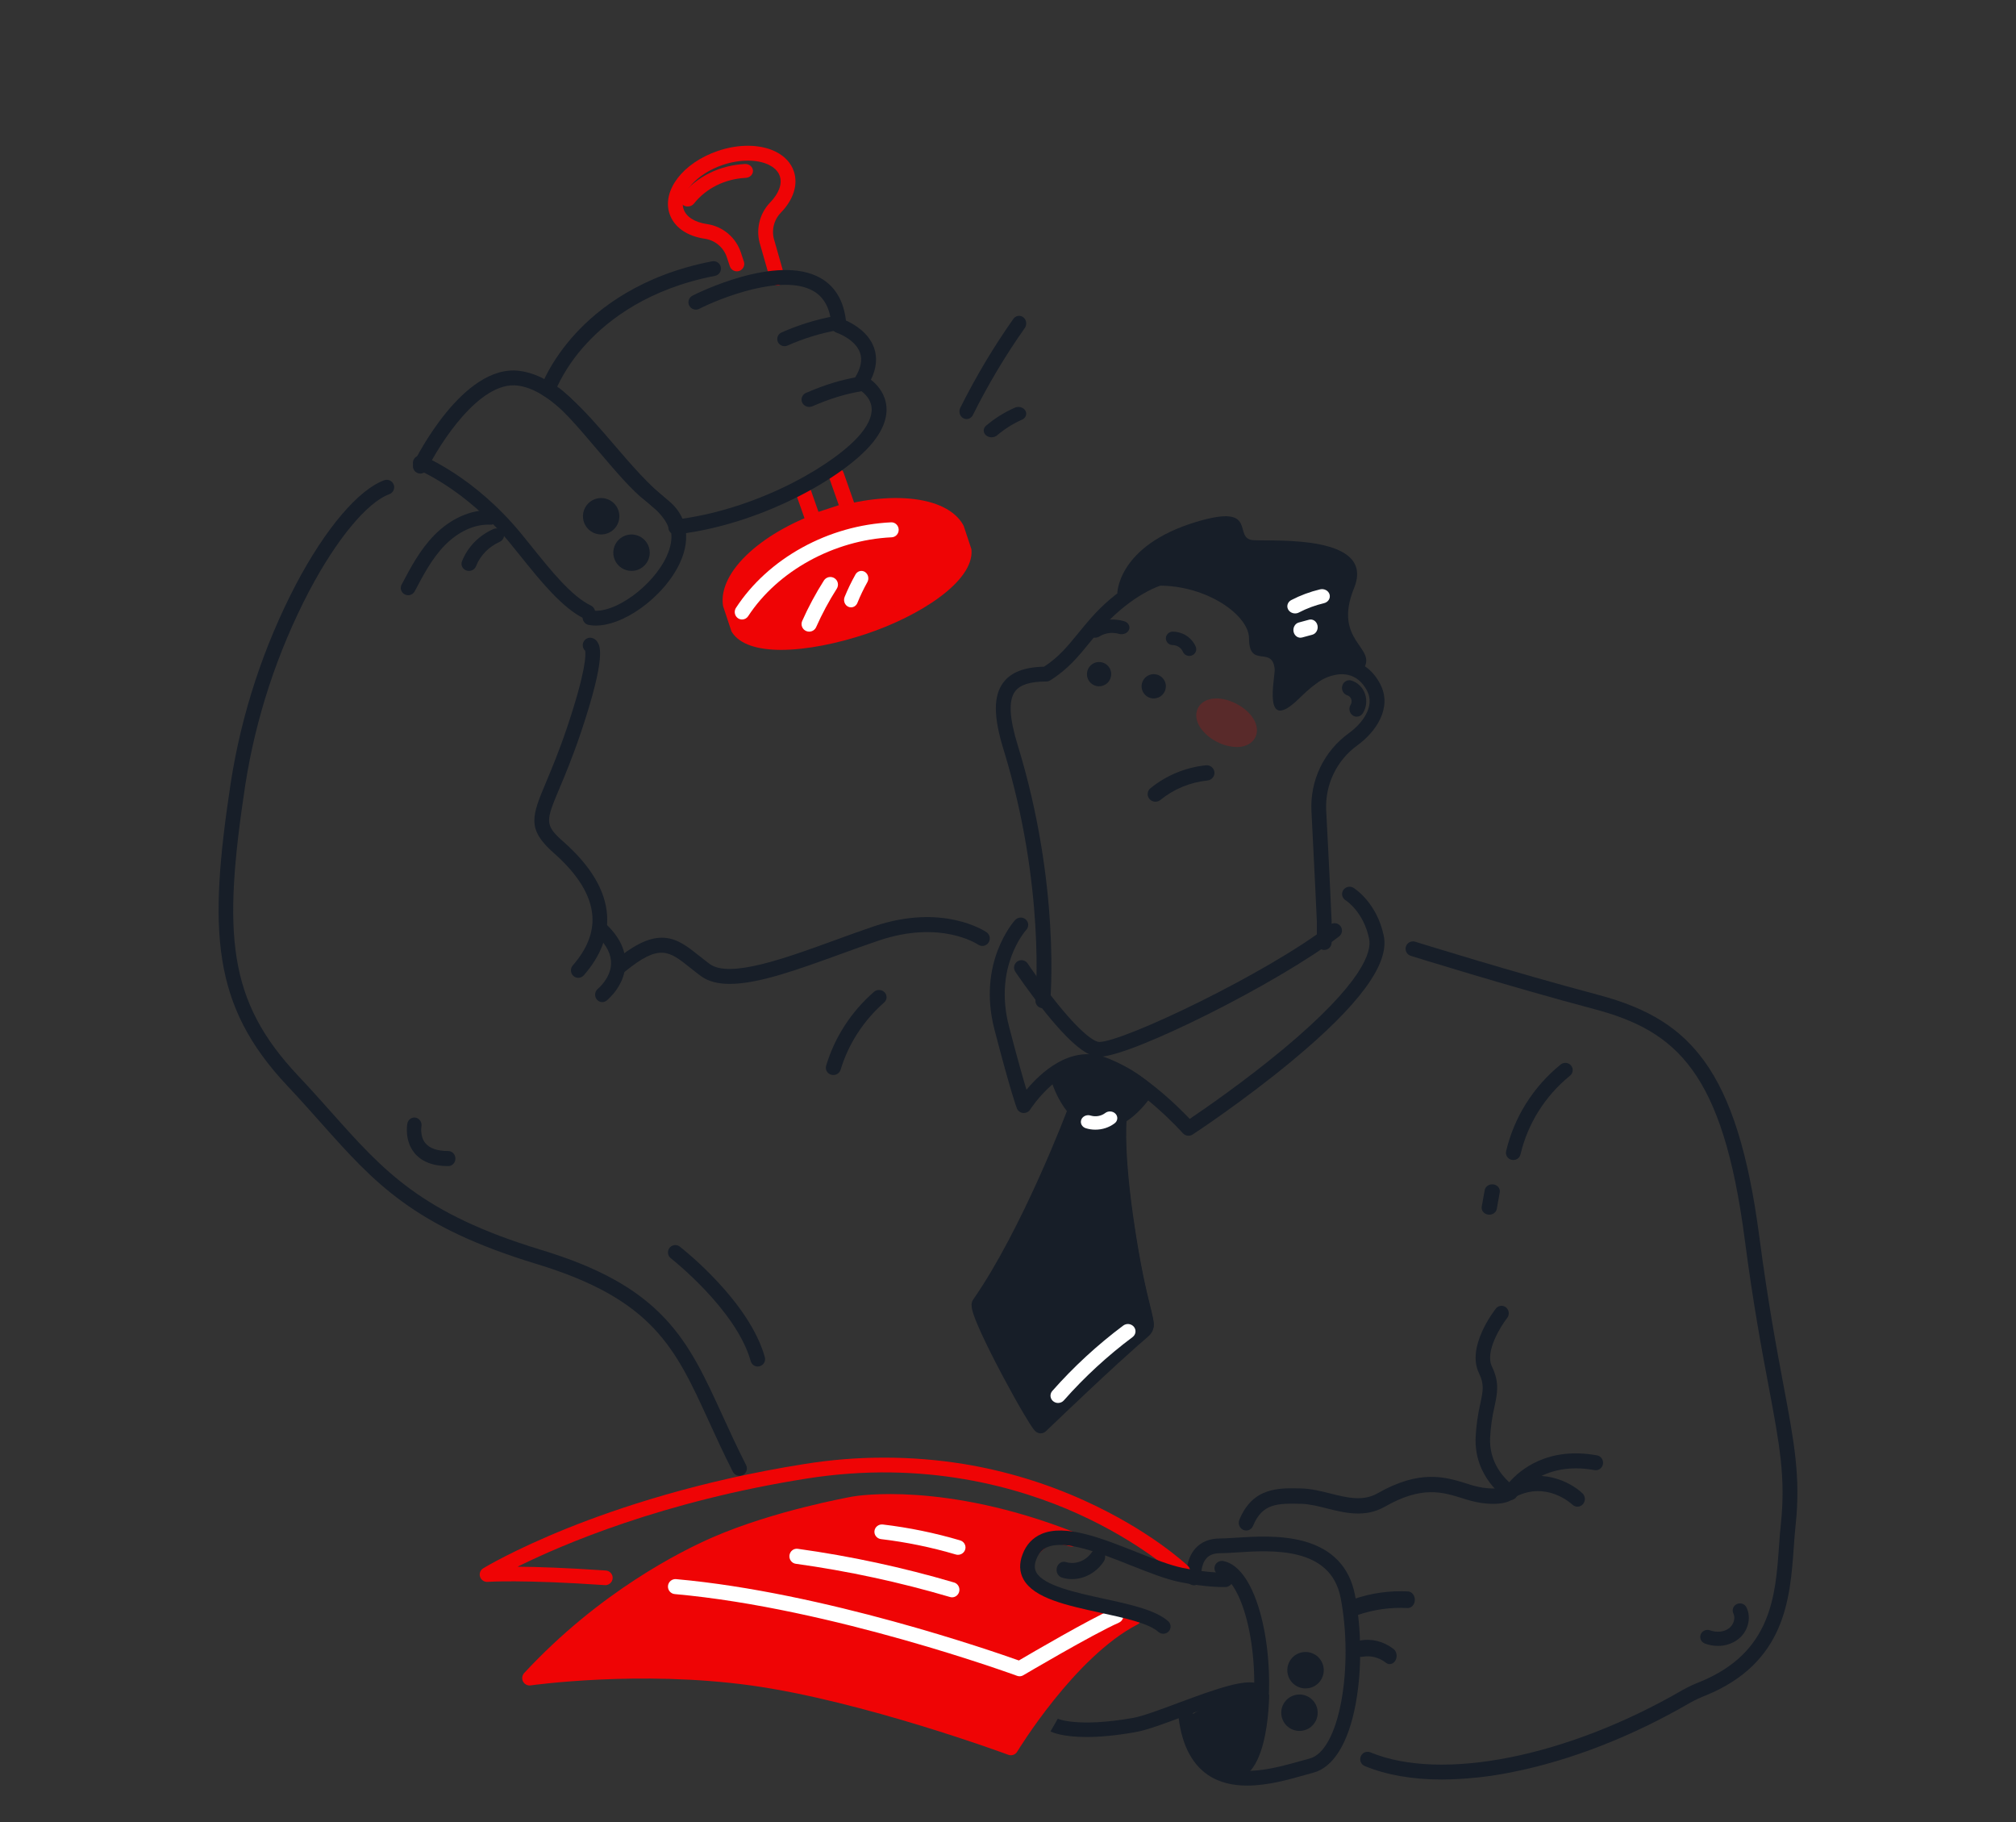 <?xml version="1.0" encoding="UTF-8"?> <svg xmlns="http://www.w3.org/2000/svg" width="332" height="300" viewBox="0 0 332 300" fill="none"><rect x="0" y="0" width="332" height="300" fill="#333333" stroke="none"/><path d="M171.734 166C171.694 166.001 171.655 166.001 171.615 166C171.294 165.968 170.999 165.81 170.794 165.559C170.59 165.309 170.493 164.986 170.523 164.663C170.539 164.48 172.211 145.994 165.258 123.383C163.602 118.004 163.582 114.624 165.192 112.424C166.448 110.706 168.659 109.839 171.942 109.772C174.336 108.222 175.843 106.374 177.579 104.244C179.033 102.461 180.536 100.616 182.729 98.737C192.703 90.209 200.215 93.177 205.187 95.143C205.613 95.312 206.023 95.473 206.418 95.62C207.109 95.849 215.103 98.713 216.765 109.654C218.629 108.683 220.665 108.338 222.478 108.726C224.527 109.166 226.194 110.512 227.293 112.621C229.347 116.562 226.566 120.515 223.56 122.704C221.875 123.911 220.52 125.526 219.617 127.401C218.715 129.275 218.296 131.348 218.4 133.429C218.912 142.999 219.29 151.582 219.294 151.66V155.189C219.294 155.513 219.166 155.824 218.938 156.054C218.71 156.284 218.401 156.413 218.079 156.413C217.757 156.413 217.448 156.284 217.22 156.054C216.992 155.824 216.865 155.513 216.865 155.189V151.748C216.84 151.209 216.46 142.859 215.974 133.567C215.845 131.076 216.342 128.593 217.42 126.346C218.497 124.1 220.12 122.164 222.137 120.717C224.365 119.102 226.473 116.309 225.14 113.756C224.376 112.291 223.317 111.404 221.971 111.116C220.298 110.757 218.215 111.365 216.534 112.701C216.362 112.838 216.156 112.926 215.938 112.954C215.719 112.983 215.496 112.951 215.295 112.862C215.093 112.774 214.92 112.632 214.792 112.451C214.664 112.271 214.588 112.059 214.569 111.838L214.55 111.583C214.55 111.571 214.55 111.559 214.55 111.546V111.534C214.55 111.487 214.538 111.44 214.533 111.392C213.548 100.618 205.978 98.045 205.656 97.941L205.602 97.921C205.187 97.766 204.752 97.595 204.301 97.417C199.605 95.561 193.164 93.017 184.307 100.599C182.283 102.333 180.847 104.091 179.459 105.792C177.6 108.073 175.843 110.229 172.939 112.03C172.747 112.149 172.527 112.212 172.301 112.211C169.647 112.211 167.961 112.75 167.152 113.86C166.074 115.33 166.217 118.202 167.583 122.643C174.698 145.749 172.972 164.696 172.953 164.883C172.927 165.189 172.787 165.474 172.56 165.682C172.334 165.888 172.04 166.001 171.734 166Z" fill="#171E28"></path><path d="M117.763 254.086C109.076 257.893 97.313 265.194 87 276.39C87 276.39 104.915 273.776 123.734 276.39C142.554 279.002 166.606 288.001 166.606 288.001C166.606 288.001 176.187 271.975 187 266.368C187 266.368 162.287 263.036 170.618 254.56C172.063 253.09 173.672 252.371 176.68 253.273C155.294 244.791 140.697 247.37 140.697 247.37C140.697 247.37 127.881 249.653 117.763 254.086Z" fill="#EF0405"></path><path d="M166.467 289.001C166.323 289.001 166.179 288.976 166.043 288.926C165.807 288.837 142.006 280.041 123.618 277.504C105.279 274.978 87.563 277.478 87.384 277.504C87.136 277.539 86.883 277.498 86.661 277.382C86.438 277.267 86.256 277.087 86.139 276.864C86.023 276.642 85.978 276.389 86.01 276.14C86.043 275.891 86.151 275.659 86.32 275.473C98.722 262.102 112.156 255.393 117.355 253.124C127.445 248.732 139.934 246.492 140.461 246.4C141.069 246.293 155.579 243.887 176.945 252.293C177.232 252.411 177.466 252.633 177.595 252.918C177.722 253.201 177.739 253.523 177.638 253.818C177.535 254.113 177.325 254.359 177.049 254.503C176.774 254.647 176.453 254.68 176.154 254.594C173.653 253.848 172.492 254.392 171.328 255.557C169.626 257.278 169.96 258.258 170.069 258.582C171.192 261.884 181.015 264.376 186.935 265.167C187.193 265.2 187.434 265.315 187.621 265.494C187.809 265.673 187.937 265.908 187.982 266.165C188.026 266.422 187.99 266.686 187.874 266.92C187.758 267.152 187.571 267.343 187.34 267.462C177.003 272.794 167.616 288.247 167.524 288.402C167.415 288.585 167.261 288.737 167.076 288.843C166.89 288.948 166.68 289.003 166.467 289.001ZM106.035 273.94C112.026 273.918 118.012 274.303 123.951 275.092C140.516 277.375 161.338 284.64 165.957 286.3C167.914 283.218 174.938 272.734 183.319 267.037C181.857 266.752 180.047 266.354 178.183 265.829C172.059 264.106 168.657 261.994 167.764 259.378C167.155 257.565 167.764 255.707 169.586 253.851C170 253.427 170.46 253.052 170.956 252.729C153.048 246.807 141 248.778 140.869 248.799C140.737 248.823 128.134 251.084 118.314 255.36C113.579 257.421 101.826 263.272 90.429 274.699C93.795 274.366 99.383 273.94 106.035 273.94Z" fill="#EF0405"></path><path d="M133.989 87.001C133.723 87.001 133.464 86.921 133.248 86.774C133.032 86.627 132.871 86.42 132.788 86.182L131.064 81.278C130.959 80.977 130.984 80.649 131.134 80.365C131.285 80.082 131.549 79.867 131.868 79.767C132.187 79.667 132.535 79.691 132.835 79.833C133.135 79.975 133.364 80.224 133.47 80.525L134.787 84.277L138.138 83.181L136.533 78.616C136.474 78.466 136.447 78.305 136.454 78.145C136.462 77.984 136.503 77.826 136.577 77.681C136.65 77.536 136.754 77.406 136.882 77.3C137.009 77.194 137.159 77.113 137.32 77.062C137.482 77.011 137.653 76.992 137.823 77.005C137.993 77.018 138.158 77.063 138.309 77.138C138.46 77.213 138.593 77.316 138.701 77.44C138.809 77.565 138.889 77.709 138.936 77.863L140.936 83.552C141.04 83.85 141.016 84.175 140.869 84.456C140.722 84.738 140.463 84.953 140.148 85.056L134.405 86.939C134.271 86.981 134.13 87.002 133.989 87.001Z" fill="#EF0405"></path><path d="M157.772 86.904C155.397 82.574 146.064 81.695 136.159 85.032C126.254 88.37 119.34 94.73 120.05 99.623L121.37 103.632C123.505 106.937 132.462 106.715 142.3 103.396C152.137 100.077 159.276 94.527 158.992 90.597L157.772 86.904Z" fill="#EF0405"></path><path d="M128.633 107.001C124.889 107.001 121.887 106.16 120.551 104.111C120.494 104.025 120.449 103.931 120.417 103.833L119.111 99.899C119.089 99.833 119.073 99.766 119.063 99.697C118.658 96.956 120.231 93.831 123.478 90.899C126.558 88.116 130.937 85.696 135.812 84.058C140.688 82.421 145.65 81.731 149.782 82.096C154.149 82.481 157.294 84.03 158.636 86.456C158.671 86.521 158.701 86.588 158.725 86.658L159.93 90.288C159.962 90.382 159.982 90.48 159.988 90.58C160.363 95.706 151.55 101.399 142.654 104.375C137.926 105.95 132.818 107.001 128.633 107.001ZM122.676 102.907C124.355 105.126 131.901 105.416 141.894 102.074C151.388 98.898 157.597 93.774 157.585 90.882L156.472 87.535C154.591 84.377 146.523 83.032 136.594 86.351C126.665 89.671 121.043 95.601 121.462 99.257L122.676 102.907Z" fill="#EF0405"></path><path d="M99.188 165.001C98.941 165.001 98.701 164.921 98.5 164.772C98.3 164.624 98.149 164.414 98.069 164.172C97.989 163.93 97.984 163.668 98.055 163.422C98.125 163.177 98.268 162.962 98.463 162.805C98.5 162.773 100.528 161.092 100.63 158.743C100.701 157.217 99.941 155.66 98.37 154.12C98.142 153.896 98.009 153.588 98.001 153.262C97.992 152.937 98.108 152.621 98.324 152.385C98.539 152.148 98.837 152.01 99.15 152.001C99.464 151.992 99.768 152.113 99.996 152.337C102.097 154.4 103.106 156.603 102.991 158.881C102.82 162.379 100.021 164.647 99.903 164.742C99.699 164.909 99.447 164.999 99.188 165.001Z" fill="#171E28"></path><path d="M120.178 162.001C118.273 162.001 116.656 161.618 115.421 160.707C114.783 160.235 114.201 159.777 113.654 159.336C110.196 156.579 108.624 155.322 102.966 159.94C102.713 160.136 102.394 160.227 102.077 160.188C101.76 160.151 101.471 159.988 101.27 159.737C101.07 159.487 100.975 159.166 101.006 158.844C101.036 158.523 101.19 158.226 101.435 158.018C104.715 155.344 107.194 154.23 109.476 154.415C111.65 154.592 113.28 155.892 115.171 157.395C115.708 157.825 116.265 158.269 116.867 158.714C120.138 161.13 129.377 157.766 137.529 154.793C139.658 154.018 141.859 153.216 143.964 152.506C155.251 148.701 162.169 153.288 162.457 153.485C162.727 153.668 162.914 153.951 162.977 154.274C163.04 154.596 162.973 154.93 162.793 155.203C162.612 155.475 162.332 155.664 162.013 155.728C161.695 155.792 161.364 155.725 161.095 155.542C160.843 155.373 154.82 151.457 144.737 154.857C142.658 155.556 140.466 156.354 138.356 157.12C131.513 159.604 124.944 162.001 120.178 162.001Z" fill="#171E28"></path><path d="M73.813 192.001C71.24 192.001 69.343 191.241 68.176 189.74C66.591 187.703 67.06 185.115 67.08 185.008C67.109 184.846 67.169 184.695 67.255 184.558C67.341 184.421 67.451 184.305 67.58 184.212C67.708 184.121 67.853 184.059 68.005 184.025C68.157 183.993 68.314 183.993 68.466 184.024C68.619 184.056 68.764 184.118 68.893 184.209C69.022 184.298 69.134 184.415 69.22 184.551C69.307 184.686 69.368 184.838 69.398 185C69.429 185.16 69.43 185.324 69.4 185.485C69.4 185.533 69.145 187.077 70.018 188.183C70.72 189.07 71.999 189.521 73.823 189.521C74.135 189.521 74.435 189.65 74.655 189.883C74.876 190.116 75 190.431 75 190.76C75 191.089 74.876 191.404 74.655 191.637C74.435 191.869 74.135 192.001 73.823 192.001H73.813Z" fill="#171E28"></path><path d="M124.792 225.001C124.528 225.001 124.272 224.914 124.062 224.754C123.853 224.594 123.701 224.37 123.63 224.116C121.259 215.635 110.556 207.242 110.449 207.154C110.203 206.955 110.045 206.668 110.008 206.353C109.971 206.039 110.059 205.722 110.253 205.472C110.446 205.22 110.729 205.055 111.043 205.012C111.356 204.969 111.673 205.05 111.927 205.238C112.394 205.6 123.372 214.207 125.956 223.46C126.006 223.64 126.013 223.829 125.978 224.012C125.943 224.197 125.867 224.37 125.754 224.518C125.641 224.666 125.496 224.787 125.329 224.871C125.162 224.953 124.978 224.996 124.792 224.996V225.001Z" fill="#171E28"></path><path d="M137.24 177.001C137.124 177.001 137.01 176.985 136.899 176.954C136.583 176.869 136.316 176.665 136.156 176.391C135.997 176.116 135.957 175.791 136.047 175.488C137.443 170.801 140.176 166.58 143.94 163.298C144.184 163.092 144.503 162.985 144.828 163.003C145.153 163.019 145.458 163.158 145.677 163.389C145.896 163.618 146.012 163.923 145.999 164.233C145.987 164.545 145.847 164.839 145.61 165.054C142.201 168.046 139.718 171.882 138.432 176.135C138.359 176.384 138.203 176.604 137.988 176.759C137.772 176.915 137.51 177.001 137.24 177.001Z" fill="#171E28"></path><path d="M184 97.724C184 97.724 184 89.875 196.933 85.951C207.579 82.718 202.799 88.76 206.449 88.944C210.098 89.127 226.574 88.024 222.988 96.838C219.403 105.651 226.927 106.585 224.512 110.183C224.512 110.183 221.227 107.853 213.928 115.014C207.74 121.086 210.028 111.418 209.916 110.183C209.549 106.201 205.693 110.183 205.693 105.1C205.692 100.328 194.579 93.556 184 97.724Z" fill="#171E28"></path><path d="M180.999 113.001C180.603 113.001 180.218 112.884 179.889 112.664C179.559 112.444 179.303 112.132 179.152 111.766C179 111.401 178.961 110.999 179.039 110.611C179.115 110.223 179.307 109.866 179.586 109.587C179.866 109.307 180.221 109.117 180.61 109.039C180.998 108.962 181.4 109.002 181.766 109.153C182.131 109.304 182.443 109.561 182.663 109.89C182.882 110.219 183 110.605 183 111.001C182.998 111.531 182.788 112.04 182.414 112.415C182.038 112.789 181.53 113 180.999 113.001Z" fill="#171E28"></path><path d="M190.001 115.001C189.605 115.001 189.217 114.884 188.889 114.664C188.561 114.444 188.305 114.132 188.153 113.766C188.001 113.401 187.961 112.999 188.038 112.611C188.116 112.223 188.306 111.867 188.586 111.587C188.865 111.307 189.223 111.117 189.61 111.039C189.997 110.962 190.4 111.002 190.765 111.153C191.131 111.305 191.444 111.561 191.663 111.89C191.884 112.219 192 112.605 192 113.001C192 113.531 191.789 114.04 191.414 114.415C191.038 114.79 190.531 115 190.001 115.001Z" fill="#171E28"></path><path d="M190.276 132.001C190.014 132.001 189.76 131.922 189.545 131.775C189.33 131.627 189.167 131.418 189.077 131.176C188.987 130.934 188.976 130.67 189.044 130.421C189.113 130.173 189.257 129.951 189.46 129.786C192.058 127.67 195.234 126.355 198.591 126.007C198.929 125.974 199.265 126.073 199.529 126.284C199.792 126.494 199.959 126.799 199.993 127.131C200.028 127.462 199.926 127.794 199.713 128.052C199.498 128.31 199.187 128.475 198.85 128.508C195.999 128.803 193.3 129.919 191.092 131.717C190.862 131.902 190.574 132.003 190.276 132.001Z" fill="#171E28"></path><path d="M96.788 102.001C96.608 102.001 96.429 101.96 96.267 101.883C92.603 100.139 88.955 95.592 85.737 91.583C85.082 90.767 84.464 89.997 83.86 89.267C76.621 80.517 68.847 77.354 68.768 77.324C68.62 77.266 68.484 77.179 68.369 77.069C68.254 76.959 68.163 76.827 68.099 76.681C68.036 76.536 68.002 76.379 68 76.22C67.998 76.062 68.027 75.904 68.087 75.757C68.146 75.609 68.234 75.475 68.346 75.362C68.457 75.248 68.59 75.158 68.737 75.096C68.884 75.034 69.042 75.002 69.201 75.001C69.361 75 69.519 75.03 69.666 75.091C70.007 75.225 78.097 78.519 85.727 87.738C86.341 88.482 86.965 89.259 87.626 90.081C90.681 93.89 94.146 98.206 97.31 99.704C97.558 99.821 97.758 100.019 97.879 100.265C97.999 100.51 98.031 100.79 97.97 101.056C97.909 101.323 97.759 101.561 97.544 101.731C97.329 101.901 97.063 101.994 96.788 101.993V102.001Z" fill="#171E28"></path><path d="M214.998 278.001C214.292 278.001 213.611 277.753 213.071 277.298C212.53 276.846 212.168 276.216 212.046 275.521C211.923 274.827 212.049 274.113 212.401 273.502C212.753 272.89 213.31 272.424 213.973 272.183C214.634 271.941 215.361 271.941 216.023 272.181C216.686 272.421 217.243 272.887 217.596 273.497C217.949 274.108 218.076 274.824 217.956 275.518C217.834 276.212 217.472 276.843 216.933 277.297C216.391 277.752 215.705 278.003 214.998 278.001Z" fill="#171E28"></path><path d="M214.001 285.001C213.297 285.001 212.614 284.753 212.073 284.3C211.533 283.848 211.17 283.219 211.046 282.525C210.923 281.831 211.048 281.115 211.4 280.505C211.75 279.893 212.307 279.426 212.97 279.184C213.631 278.941 214.357 278.941 215.02 279.179C215.683 279.419 216.24 279.885 216.594 280.495C216.948 281.104 217.076 281.82 216.956 282.514C216.836 283.208 216.474 283.838 215.936 284.292C215.395 284.751 214.71 285.001 214.001 285.001Z" fill="#171E28"></path><path d="M133.255 104.001C133.081 104.001 132.908 103.965 132.749 103.894C132.598 103.828 132.461 103.732 132.347 103.613C132.233 103.494 132.144 103.354 132.084 103.2C132.025 103.046 131.996 102.882 132 102.718C132.004 102.553 132.041 102.391 132.108 102.24C133.133 99.936 134.328 97.711 135.682 95.582C135.861 95.301 136.145 95.103 136.47 95.031C136.795 94.959 137.136 95.018 137.417 95.197C137.699 95.375 137.897 95.658 137.97 95.982C138.042 96.307 137.983 96.646 137.804 96.927C136.516 98.95 135.379 101.065 134.405 103.255C134.306 103.477 134.145 103.666 133.941 103.798C133.737 103.931 133.499 104.001 133.255 104.001Z" fill="white"></path><path d="M140.143 100.001C139.953 100.001 139.767 99.95 139.6 99.854C139.433 99.757 139.291 99.618 139.187 99.448C139.083 99.278 139.02 99.083 139.004 98.88C138.988 98.678 139.019 98.475 139.095 98.288C139.621 97.002 140.224 95.755 140.901 94.553C141.063 94.289 141.315 94.102 141.603 94.031C141.891 93.961 142.194 94.013 142.447 94.177C142.7 94.34 142.884 94.602 142.961 94.907C143.038 95.213 143.001 95.538 142.858 95.815C142.235 96.926 141.682 98.079 141.2 99.267C141.111 99.487 140.963 99.674 140.775 99.804C140.587 99.934 140.367 100.003 140.143 100.001Z" fill="white"></path><path d="M174.008 177.015C173.854 177.158 175.918 184.464 180.28 184.971C184.64 185.476 188 179.472 188 179.472C188 179.472 180.108 171.336 174.008 177.015Z" fill="#171E28"></path><path d="M181.292 186.001C181.067 186.001 180.84 185.989 180.614 185.964C175.636 185.432 173.453 178.967 173.219 178.221C173.014 177.587 172.768 176.794 173.436 176.224C176.414 173.673 180.199 173.311 184.382 175.173C186.295 176.046 188.061 177.206 189.617 178.61C189.819 178.803 189.951 179.057 189.989 179.332C190.026 179.608 189.967 179.887 189.823 180.125C189.666 180.382 186.184 186.001 181.292 186.001ZM175.626 177.647C176.151 179.192 177.954 183.229 180.88 183.542C183.61 183.833 186.034 181.144 187.111 179.722C185.947 178.796 184.672 178.015 183.312 177.398C180.323 176.074 177.741 176.157 175.626 177.639V177.647Z" fill="#171E28"></path><path d="M162.053 214.713C161.176 215.959 171.465 234.516 172.32 235.001C184.302 223.614 187.998 220.507 189.441 219.263C191.015 217.913 189.008 217.188 186.615 200.714C184.741 187.813 185.557 183.001 185.557 183.001C185.557 183.001 181.822 186.604 177.925 183.001C177.93 183.009 170.47 202.709 162.053 214.713Z" fill="#171E28"></path><path d="M171.381 236.001C171.167 236.003 170.957 235.946 170.771 235.84C170.48 235.675 170.206 235.516 168.538 232.686C167.579 231.065 166.419 228.977 165.272 226.83C163.894 224.251 160.631 217.996 160.093 215.617C159.982 215.128 159.902 214.496 160.27 213.968C168.371 202.327 175.683 182.986 175.756 182.791C175.826 182.604 175.942 182.437 176.093 182.304C176.243 182.174 176.424 182.079 176.618 182.035C176.813 181.988 177.017 181.992 177.209 182.043C177.403 182.094 177.58 182.192 177.728 182.329C180.6 185.006 183.273 182.624 183.566 182.341C183.751 182.164 183.987 182.048 184.24 182.013C184.495 181.977 184.754 182.022 184.981 182.141C185.208 182.261 185.39 182.448 185.504 182.678C185.617 182.908 185.655 183.168 185.614 183.419C185.614 183.462 184.876 188.255 186.659 200.615C187.799 208.521 188.831 212.673 189.445 215.146C190.113 217.823 190.39 218.929 189.04 220.104L188.806 220.307C187.182 221.698 183.402 224.969 172.228 235.665C171.999 235.882 171.696 236.003 171.381 236.001ZM162.475 215.083C162.919 217.457 169.272 229.371 171.543 232.952C181.997 222.961 185.638 219.824 187.221 218.461L187.452 218.259C187.497 218.221 187.539 218.18 187.577 218.135C187.631 217.871 187.373 216.83 187.096 215.728C186.51 213.376 185.42 208.996 184.255 200.958C183.115 193.064 182.973 188.167 183.036 185.522C182.144 185.911 181.172 186.081 180.201 186.018C179.229 185.954 178.288 185.659 177.453 185.156C175.574 189.962 169.423 204.977 162.466 215.083H162.475Z" fill="#171E28"></path><path d="M237.464 293.001C232.619 293.001 228.319 292.259 224.752 290.781C224.454 290.657 224.216 290.42 224.092 290.122C223.969 289.824 223.969 289.488 224.092 289.19C224.216 288.891 224.454 288.653 224.752 288.53C225.051 288.406 225.387 288.406 225.686 288.53C237.473 293.402 258.153 289.266 277.154 278.227C278.071 277.722 279.021 277.278 279.999 276.901C291.73 272.092 292.395 262.791 292.973 254.584C293.063 253.302 293.151 252.091 293.277 250.916C294.09 243.312 293.048 237.746 291.314 228.525C290.163 222.41 288.73 214.798 287.309 203.931C283.725 176.603 276.157 169.769 262.554 166.153C248.422 162.401 232.463 157.425 232.302 157.372C232 157.27 231.752 157.054 231.607 156.771C231.463 156.487 231.435 156.159 231.529 155.855C231.626 155.552 231.835 155.298 232.115 155.147C232.395 154.996 232.723 154.96 233.03 155.048C233.189 155.097 249.101 160.062 263.181 163.799C271.512 166.009 276.732 169.28 280.677 174.728C285.067 180.796 287.942 189.972 289.727 203.613C291.149 214.411 292.571 221.986 293.71 228.073C295.486 237.513 296.554 243.211 295.701 251.172C295.579 252.303 295.497 253.492 295.406 254.751C294.796 263.224 294.056 273.767 280.924 279.15C280.052 279.485 279.205 279.879 278.387 280.331C268.811 285.893 258.714 289.841 249.188 291.749C245.331 292.549 241.404 292.969 237.464 293.001Z" fill="#171E28"></path><path d="M249.219 191.001C249.126 191.002 249.034 190.991 248.943 190.97C248.629 190.899 248.356 190.709 248.186 190.442C248.015 190.174 247.958 189.851 248.031 189.543C249.346 183.957 252.494 178.949 256.992 175.291C257.115 175.187 257.257 175.108 257.41 175.059C257.564 175.011 257.727 174.991 257.888 175.006C258.049 175.019 258.206 175.062 258.348 175.137C258.492 175.21 258.619 175.311 258.722 175.434C258.826 175.555 258.902 175.698 258.948 175.849C258.996 176.001 259.011 176.162 258.993 176.319C258.976 176.476 258.926 176.63 258.849 176.768C258.771 176.907 258.665 177.029 258.538 177.128C254.452 180.451 251.593 185.001 250.398 190.075C250.337 190.338 250.186 190.573 249.973 190.741C249.759 190.908 249.493 191.001 249.219 191.001Z" fill="#171E28"></path><path d="M248.745 247.001C248.524 247.001 248.306 246.937 248.118 246.815C247.897 246.675 242.693 243.257 243.014 236.594C243.11 234.74 243.368 232.899 243.785 231.092C244.233 228.995 244.456 227.941 243.556 226.083C241.505 221.849 245.844 216.103 246.342 215.46C246.54 215.206 246.829 215.043 247.144 215.008C247.459 214.973 247.774 215.068 248.021 215.274C248.267 215.478 248.425 215.776 248.459 216.101C248.493 216.426 248.401 216.751 248.202 217.005C247.108 218.409 244.522 222.581 245.688 224.983C246.964 227.616 246.589 229.385 246.113 231.62C245.724 233.292 245.483 234.998 245.396 236.715C245.214 240.473 247.323 242.949 248.542 244.058C250.271 242.075 254.855 238.126 263.043 239.636C263.348 239.7 263.618 239.885 263.793 240.15C263.968 240.416 264.036 240.742 263.981 241.059C263.926 241.377 263.754 241.658 263.499 241.845C263.246 242.031 262.931 242.108 262.623 242.06C253.696 240.418 249.902 246.194 249.748 246.44C249.637 246.613 249.49 246.753 249.314 246.85C249.139 246.947 248.944 246.999 248.745 247.001Z" fill="#171E28"></path><path d="M205.225 252.001C205.022 252.001 204.822 251.949 204.644 251.849C204.466 251.751 204.314 251.607 204.203 251.433C204.091 251.259 204.023 251.058 204.005 250.85C203.987 250.641 204.02 250.431 204.098 250.24C206.313 244.845 210.611 244.967 214.402 245.08C215.986 245.127 217.561 245.523 219.093 245.907C221.846 246.598 224.446 247.252 226.882 245.864C233.858 241.881 238.09 243.198 241.488 244.256C242.384 244.564 243.301 244.8 244.233 244.958C246.787 245.304 247.598 244.848 247.736 244.747C247.848 244.581 247.994 244.445 248.167 244.351C253.604 241.344 258.679 244.039 260.608 245.882C260.726 245.994 260.821 246.13 260.887 246.282C260.956 246.433 260.992 246.595 260.999 246.762C261.006 246.927 260.981 247.094 260.924 247.249C260.869 247.406 260.784 247.549 260.674 247.671C260.566 247.793 260.435 247.891 260.288 247.96C260.142 248.03 259.985 248.07 259.824 248.075C259.664 248.082 259.503 248.056 259.353 247.998C259.201 247.941 259.063 247.853 258.945 247.74C258.76 247.566 254.678 243.81 249.564 246.456C248.976 247.132 247.525 247.951 243.918 247.464C242.855 247.289 241.808 247.025 240.788 246.676C237.524 245.659 234.142 244.605 228.069 248.073C224.805 249.941 221.463 249.101 218.519 248.363C217.055 247.993 215.665 247.645 214.345 247.607C210.246 247.487 207.853 247.607 206.362 251.225C206.268 251.455 206.11 251.653 205.907 251.791C205.704 251.93 205.466 252.003 205.225 252.001Z" fill="#171E28"></path><path d="M205.395 294.001C203.079 294.001 200.809 293.537 198.874 292.209C196.083 290.291 194.443 286.842 194.005 281.952C193.977 281.631 194.076 281.312 194.283 281.065C194.491 280.818 194.788 280.662 195.11 280.634C195.432 280.606 195.752 280.704 195.999 280.912C196.246 281.119 196.402 281.415 196.43 281.736C196.802 285.873 198.091 288.726 200.272 290.217C204.051 292.811 210.126 291.1 214.146 289.966C214.694 289.812 215.21 289.665 215.684 289.54C217.99 288.936 219.885 285.509 220.887 280.12C221.865 274.852 221.825 268.481 220.776 263.074C219.13 254.605 209.412 255.23 203.607 255.613C202.569 255.683 201.674 255.738 200.94 255.738C199.93 255.738 199.198 256.008 198.693 256.561C197.662 257.69 197.835 259.666 197.837 259.686C197.868 260.008 197.771 260.329 197.565 260.578C197.358 260.826 197.061 260.984 196.74 261.015C196.418 261.047 196.096 260.948 195.846 260.744C195.597 260.538 195.438 260.242 195.407 259.921C195.394 259.798 195.117 256.877 196.868 254.942C197.848 253.861 199.212 253.313 200.925 253.313C201.58 253.313 202.439 253.259 203.432 253.193C206.542 252.992 210.799 252.716 214.617 253.736C219.377 255.011 222.246 257.999 223.14 262.608C224.245 268.296 224.287 275.005 223.256 280.555C222.061 286.985 219.587 291.003 216.288 291.873C215.827 291.997 215.324 292.138 214.79 292.29C212.155 293.037 208.729 294.001 205.395 294.001Z" fill="#171E28"></path><path d="M282.906 271.001C282.176 270.998 281.455 270.866 280.773 270.614C280.477 270.505 280.237 270.287 280.107 270.005C279.975 269.724 279.965 269.405 280.077 269.116C280.188 268.828 280.414 268.594 280.701 268.468C280.99 268.34 281.319 268.33 281.616 268.439C282.701 268.836 283.919 268.708 284.716 268.115C285.512 267.523 285.83 266.429 285.458 265.656C285.323 265.377 285.308 265.058 285.417 264.767C285.525 264.478 285.745 264.241 286.033 264.111C286.321 263.98 286.649 263.966 286.946 264.07C287.245 264.176 287.487 264.391 287.622 264.67C288.472 266.434 287.848 268.708 286.168 269.959C285.227 270.645 284.082 271.01 282.906 271.001Z" fill="#171E28"></path><path d="M167.914 276.001C167.771 276.001 167.629 275.976 167.496 275.927C167.193 275.816 137.009 264.78 111.145 262.471C110.982 262.46 110.823 262.416 110.677 262.342C110.531 262.27 110.401 262.167 110.295 262.041C110.189 261.917 110.108 261.77 110.058 261.614C110.009 261.458 109.99 261.293 110.005 261.128C110.019 260.964 110.066 260.805 110.142 260.659C110.219 260.513 110.323 260.385 110.45 260.281C110.576 260.177 110.722 260.099 110.879 260.052C111.035 260.005 111.2 259.99 111.362 260.009C135.621 262.174 163.56 271.896 167.789 273.4C170.055 272.067 179.27 266.684 183.278 264.904C183.576 264.771 183.915 264.764 184.218 264.884C184.521 265.002 184.765 265.239 184.897 265.538C185.027 265.839 185.035 266.18 184.917 266.486C184.798 266.792 184.565 267.037 184.266 267.17C179.905 269.105 168.65 275.759 168.535 275.823C168.348 275.937 168.133 275.999 167.914 276.001Z" fill="white"></path><path d="M156.789 263.001C156.677 263.001 156.565 262.984 156.457 262.952C148.135 260.501 139.652 258.674 131.074 257.482C130.914 257.465 130.759 257.413 130.619 257.331C130.478 257.252 130.355 257.142 130.256 257.011C130.157 256.881 130.084 256.73 130.042 256.571C130 256.41 129.989 256.244 130.011 256.08C130.032 255.916 130.085 255.757 130.167 255.615C130.249 255.473 130.357 255.347 130.487 255.247C130.616 255.149 130.763 255.078 130.919 255.037C131.075 254.999 131.238 254.99 131.397 255.015C140.091 256.224 148.688 258.076 157.122 260.56C157.403 260.641 157.645 260.826 157.804 261.078C157.963 261.33 158.029 261.631 157.988 261.929C157.948 262.227 157.804 262.5 157.584 262.696C157.363 262.893 157.081 263.001 156.789 263.001Z" fill="white"></path><path d="M157.759 256.001C157.636 256.001 157.515 255.983 157.398 255.948C153.371 254.758 149.246 253.912 145.069 253.415C144.747 253.372 144.455 253.206 144.257 252.953C144.059 252.701 143.97 252.384 144.009 252.067C144.048 251.752 144.213 251.465 144.467 251.267C144.722 251.067 145.046 250.975 145.37 251.008C149.686 251.519 153.95 252.395 158.113 253.625C158.399 253.707 158.645 253.889 158.805 254.135C158.966 254.381 159.03 254.674 158.987 254.963C158.943 255.252 158.795 255.516 158.568 255.706C158.342 255.897 158.053 256.001 157.754 256.001H157.759Z" fill="white"></path><path d="M181.004 174.001C179.743 174.001 177.464 173.258 172.25 166.819C169.523 163.448 167.298 160.138 167.206 159.997C167.025 159.728 166.961 159.398 167.023 159.08C167.086 158.761 167.272 158.481 167.542 158.301C167.81 158.121 168.139 158.055 168.457 158.118C168.775 158.181 169.054 158.368 169.235 158.637C169.256 158.672 171.496 162.008 174.157 165.294C178.99 171.259 180.714 171.562 181.011 171.562C184.966 171.562 208.517 160.354 219.014 152.276C219.139 152.173 219.285 152.096 219.441 152.05C219.598 152.004 219.762 151.99 219.924 152.009C220.085 152.028 220.242 152.079 220.382 152.16C220.525 152.24 220.649 152.348 220.748 152.477C220.848 152.607 220.919 152.755 220.96 152.913C221.001 153.071 221.011 153.235 220.987 153.397C220.963 153.558 220.909 153.713 220.824 153.853C220.74 153.993 220.627 154.114 220.497 154.209C210.637 161.792 186.281 174.001 181.004 174.001Z" fill="#171E28"></path><path d="M128.022 47.001C127.757 47.001 127.5 46.914 127.288 46.754C127.077 46.594 126.923 46.369 126.851 46.114L125.226 40.416C124.821 39.2 124.758 37.897 125.041 36.648C125.325 35.399 125.945 34.252 126.834 33.331C128.266 31.858 128.847 30.279 128.425 29.009C128.108 28.05 127.289 27.477 126.66 27.161C124.742 26.207 121.808 26.209 119.001 27.161C114.697 28.628 111.754 31.954 112.573 34.426C112.993 35.698 114.401 36.598 116.419 36.893C117.699 37.076 118.902 37.615 119.891 38.448C120.881 39.281 121.618 40.375 122.019 41.606L122.512 43.094C122.607 43.399 122.578 43.729 122.432 44.014C122.286 44.298 122.034 44.513 121.731 44.614C121.428 44.714 121.098 44.692 120.812 44.551C120.525 44.41 120.305 44.162 120.199 43.861L119.705 42.375C119.445 41.575 118.967 40.864 118.324 40.323C117.682 39.781 116.901 39.431 116.07 39.31C113.101 38.879 110.992 37.379 110.261 35.197C108.988 31.349 112.483 26.805 118.219 24.851C121.672 23.675 125.232 23.722 127.746 24.975C129.245 25.722 130.281 26.852 130.74 28.232C131.459 30.399 130.671 32.877 128.583 35.027C128 35.63 127.594 36.383 127.411 37.203C127.228 38.023 127.275 38.877 127.545 39.673C127.545 39.689 127.555 39.705 127.559 39.721L129.184 45.436C129.228 45.59 129.241 45.752 129.223 45.911C129.205 46.07 129.156 46.224 129.078 46.365C129 46.505 128.896 46.628 128.77 46.728C128.645 46.828 128.501 46.902 128.347 46.946C128.242 46.978 128.133 46.997 128.022 47.001Z" fill="#EF0405"></path><path d="M113.257 34.001C113.027 34.001 112.801 33.943 112.604 33.835C112.407 33.726 112.247 33.57 112.141 33.384C112.035 33.198 111.987 32.99 112.003 32.781C112.019 32.572 112.097 32.371 112.23 32.2C113.432 30.676 114.997 29.418 116.808 28.518C118.618 27.618 120.629 27.1 122.69 27.002C123.024 26.99 123.349 27.098 123.594 27.303C123.84 27.509 123.985 27.795 123.999 28.097C124.013 28.4 123.893 28.696 123.667 28.919C123.441 29.142 123.126 29.274 122.793 29.286C121.116 29.367 119.481 29.789 118.008 30.522C116.535 31.255 115.263 32.279 114.286 33.52C114.17 33.669 114.015 33.79 113.836 33.874C113.657 33.958 113.458 34.001 113.257 34.001Z" fill="#EF0405"></path><path d="M111.244 88.001C111.093 88.005 110.943 87.979 110.802 87.925C110.662 87.871 110.533 87.789 110.424 87.686C110.315 87.582 110.228 87.457 110.168 87.32C110.108 87.182 110.076 87.034 110.073 86.883C110.026 86.668 109.565 84.938 106.305 82.472C104.099 80.806 101.328 77.534 98.392 74.081C95.256 70.387 91.7 66.199 89.701 65.26C89.43 65.132 89.214 64.909 89.097 64.634C88.98 64.358 88.968 64.049 89.065 63.765C89.124 63.595 90.546 59.543 94.752 54.95C98.604 50.746 105.636 45.266 117.269 43.024C117.427 42.993 117.59 42.993 117.748 43.025C117.905 43.057 118.056 43.12 118.189 43.209C118.323 43.299 118.438 43.414 118.527 43.547C118.616 43.681 118.677 43.831 118.708 43.989C118.739 44.146 118.739 44.308 118.707 44.465C118.675 44.623 118.612 44.772 118.522 44.905C118.432 45.038 118.317 45.153 118.183 45.241C118.048 45.33 117.898 45.392 117.74 45.422C106.827 47.527 100.249 52.611 96.65 56.506C94.659 58.625 93.008 61.037 91.757 63.658C94.114 65.283 97.109 68.807 100.257 72.513C102.975 75.714 105.789 79.027 107.779 80.53C110.509 82.594 111.666 84.326 112.155 85.437C125.549 83.565 137.885 76.165 141.778 71.388C143.205 69.644 143.77 68.077 143.476 66.733C143.089 64.954 141.272 64.009 141.254 63.999C141.101 63.924 140.965 63.817 140.856 63.687C140.747 63.556 140.667 63.403 140.622 63.239C140.575 63.075 140.564 62.904 140.588 62.735C140.612 62.566 140.671 62.405 140.762 62.26C141.764 60.668 142.053 59.254 141.623 58.056C140.821 55.822 137.804 54.786 137.773 54.776C137.542 54.699 137.34 54.556 137.191 54.364C137.043 54.172 136.955 53.941 136.939 53.699C136.75 50.839 135.755 48.938 133.895 47.888C128.879 45.045 118.696 49.048 115.195 50.827C115.052 50.908 114.893 50.958 114.729 50.976C114.565 50.994 114.399 50.979 114.242 50.931C114.084 50.884 113.937 50.805 113.811 50.7C113.685 50.595 113.581 50.465 113.506 50.319C113.431 50.173 113.386 50.013 113.375 49.849C113.364 49.685 113.386 49.521 113.44 49.366C113.494 49.211 113.579 49.068 113.689 48.946C113.8 48.825 113.934 48.727 114.084 48.658C114.645 48.372 127.923 41.708 135.104 45.768C137.512 47.129 138.925 49.483 139.311 52.769C140.577 53.336 143.024 54.723 143.925 57.223C144.52 58.866 144.349 60.644 143.421 62.522C144.31 63.217 145.483 64.436 145.868 66.221C146.327 68.323 145.589 70.58 143.678 72.924C141.311 75.828 136.599 79.204 131.071 81.954C126.601 84.176 119.569 87.032 111.435 87.988C111.372 87.996 111.308 88 111.244 88.001Z" fill="#171E28"></path><path d="M95.236 161.001C95.002 161.001 94.773 160.932 94.577 160.804C94.381 160.675 94.226 160.491 94.13 160.273C94.035 160.057 94.003 159.816 94.039 159.582C94.075 159.346 94.177 159.127 94.333 158.95C96.651 156.298 97.739 153.579 97.558 150.868C97.342 147.486 95.207 143.986 91.215 140.465C86.698 136.482 87.587 134.376 89.947 128.745C90.888 126.489 92.063 123.702 93.374 119.814C96.56 110.337 96.477 107.731 96.368 107.144C96.182 106.973 96.053 106.747 95.999 106.498C95.944 106.249 95.967 105.989 96.065 105.754C96.162 105.518 96.329 105.32 96.543 105.185C96.756 105.051 97.005 104.987 97.255 105.003C97.484 105.023 97.704 105.097 97.899 105.219C98.094 105.341 98.259 105.507 98.38 105.705C98.795 106.336 99.898 108.014 95.663 120.609C94.327 124.586 93.083 127.547 92.174 129.711C89.862 135.221 89.621 135.797 92.803 138.605C97.302 142.573 99.716 146.646 99.977 150.704C100.194 154.096 98.902 157.418 96.147 160.581C96.033 160.713 95.893 160.819 95.736 160.891C95.579 160.962 95.408 161.001 95.236 161.001Z" fill="#171E28"></path><path d="M98.12 103.001C97.731 103.002 97.343 102.967 96.961 102.897C96.801 102.869 96.648 102.81 96.512 102.723C96.375 102.635 96.257 102.522 96.165 102.389C96.073 102.256 96.008 102.106 95.975 101.948C95.941 101.79 95.939 101.627 95.969 101.468C95.999 101.309 96.061 101.158 96.15 101.023C96.239 100.888 96.355 100.772 96.489 100.682C96.624 100.592 96.775 100.529 96.934 100.498C97.093 100.466 97.257 100.467 97.416 100.499C101.068 101.186 107.542 96.526 109.786 91.59C111.191 88.504 110.727 86.022 108.41 84.214C105.172 81.689 102.169 78.188 99.263 74.803C94.545 69.3 90.088 64.104 85.236 63.487C78.953 62.69 72.353 73.171 70.332 77.278C70.262 77.424 70.164 77.555 70.044 77.663C69.923 77.771 69.782 77.854 69.629 77.907C69.476 77.96 69.314 77.983 69.153 77.974C68.991 77.964 68.832 77.922 68.687 77.851C68.541 77.781 68.411 77.682 68.304 77.56C68.198 77.439 68.116 77.298 68.064 77.145C68.012 76.992 67.992 76.83 68.003 76.669C68.014 76.508 68.058 76.351 68.131 76.206C68.457 75.541 76.244 59.883 85.537 61.065C91.328 61.803 96.083 67.347 101.119 73.216C103.945 76.512 106.869 79.917 109.913 82.291C113.095 84.773 113.859 88.531 112.009 92.599C110.742 95.386 108.334 98.165 105.411 100.226C102.863 102.026 100.272 103.001 98.12 103.001Z" fill="#171E28"></path><path d="M121.781 242.999C121.556 242.999 121.335 242.938 121.143 242.82C120.951 242.702 120.796 242.534 120.693 242.333C119.187 239.377 117.949 236.668 116.75 234.047C111.214 221.942 107.557 213.945 88.341 208.109C68.069 201.954 61.675 194.781 52.837 184.856C51.119 182.926 49.34 180.931 47.348 178.81C34.807 165.504 34.319 153.199 37.997 128.903C39.771 117.489 43.402 106.444 48.745 96.208C53.585 87.031 59.019 80.627 63.279 79.074C63.43 79.02 63.59 78.995 63.75 79.002C63.91 79.009 64.067 79.048 64.212 79.116C64.357 79.184 64.488 79.28 64.596 79.398C64.704 79.516 64.788 79.655 64.843 79.806C64.897 79.957 64.922 80.117 64.915 80.277C64.908 80.438 64.869 80.595 64.802 80.74C64.734 80.886 64.638 81.017 64.52 81.125C64.402 81.233 64.263 81.317 64.113 81.372C60.454 82.702 55.398 88.824 50.9 97.35C45.678 107.341 42.128 118.122 40.39 129.264C36.676 153.824 37.434 164.748 49.104 177.133C51.137 179.281 52.918 181.289 54.648 183.229C63.231 192.858 69.433 199.814 89.048 205.774C98.523 208.649 104.817 212.12 109.452 217.027C113.711 221.533 116.146 226.862 118.967 233.031C120.155 235.627 121.384 238.313 122.866 241.222C122.961 241.409 123.007 241.616 122.999 241.826C122.991 242.035 122.93 242.238 122.821 242.418C122.712 242.595 122.559 242.743 122.377 242.845C122.195 242.948 121.99 243.001 121.781 243.001V242.999Z" fill="#171E28"></path><path d="M99 88.001C98.407 88.001 97.826 87.825 97.333 87.495C96.84 87.165 96.455 86.697 96.228 86.149C96.001 85.6 95.942 84.997 96.058 84.415C96.174 83.833 96.46 83.298 96.879 82.879C97.299 82.46 97.834 82.174 98.416 82.058C98.998 81.943 99.601 82.003 100.149 82.23C100.698 82.457 101.166 82.842 101.495 83.336C101.825 83.829 102 84.41 102 85.003C101.999 85.798 101.683 86.56 101.12 87.122C100.558 87.684 99.795 88.001 99 88.001Z" fill="#171E28"></path><path d="M103.992 94.001C103.399 93.999 102.82 93.822 102.328 93.492C101.836 93.162 101.453 92.693 101.227 92.145C101.001 91.597 100.942 90.995 101.058 90.414C101.174 89.832 101.46 89.299 101.879 88.88C102.298 88.461 102.832 88.175 103.413 88.059C103.994 87.943 104.597 88.002 105.144 88.228C105.692 88.454 106.161 88.837 106.491 89.329C106.821 89.821 106.998 90.4 107 90.993C107 91.388 106.923 91.779 106.772 92.145C106.621 92.51 106.4 92.842 106.12 93.121C105.841 93.4 105.509 93.622 105.144 93.773C104.778 93.924 104.387 94.001 103.992 94.001Z" fill="#171E28"></path><path d="M223.43 118.001C223.194 118.001 222.964 117.928 222.767 117.79C222.5 117.605 222.315 117.316 222.251 116.988C222.187 116.659 222.249 116.317 222.426 116.037C222.512 115.903 222.566 115.749 222.582 115.589C222.6 115.428 222.582 115.266 222.528 115.114C222.475 114.963 222.389 114.827 222.275 114.718C222.162 114.608 222.026 114.528 221.877 114.485C221.724 114.44 221.582 114.363 221.459 114.26C221.334 114.157 221.231 114.029 221.152 113.884C221.075 113.739 221.026 113.58 221.008 113.415C220.99 113.249 221.003 113.082 221.046 112.922C221.088 112.762 221.16 112.613 221.259 112.482C221.357 112.352 221.478 112.243 221.618 112.162C221.756 112.081 221.908 112.029 222.066 112.01C222.223 111.99 222.382 112.004 222.535 112.049C223.048 112.201 223.518 112.479 223.91 112.858C224.302 113.238 224.604 113.709 224.789 114.234C224.975 114.759 225.038 115.322 224.978 115.878C224.917 116.434 224.732 116.967 224.437 117.434C224.327 117.608 224.178 117.751 224.002 117.85C223.827 117.949 223.63 118.001 223.43 118.001Z" fill="#171E28"></path><path d="M178.932 286.001C174.901 286.001 173.248 285.207 173 285.076L174.201 282.993L174.179 282.982C174.209 282.998 177.391 284.469 186.56 282.864C188.161 282.583 191.008 281.521 194.022 280.395C200.559 277.957 205.008 276.425 207.195 277.206C207.503 277.316 207.752 277.541 207.889 277.828C208.025 278.116 208.037 278.443 207.921 278.74C207.806 279.035 207.574 279.274 207.274 279.406C206.976 279.537 206.634 279.548 206.328 279.436C204.859 278.908 198.879 281.14 194.918 282.613C191.79 283.78 188.838 284.882 187.003 285.193C183.616 285.799 180.971 286.001 178.932 286.001Z" fill="#171E28"></path><path d="M176.528 260.001C175.966 260.003 175.406 259.916 174.866 259.745C174.561 259.648 174.303 259.421 174.148 259.113C173.995 258.805 173.959 258.443 174.047 258.104C174.135 257.768 174.341 257.483 174.62 257.314C174.899 257.143 175.227 257.103 175.532 257.2C176.315 257.424 177.14 257.386 177.904 257.094C178.667 256.8 179.336 256.266 179.824 255.554C179.917 255.412 180.032 255.293 180.166 255.201C180.3 255.109 180.448 255.046 180.605 255.019C180.76 254.99 180.92 254.996 181.073 255.035C181.227 255.075 181.372 255.147 181.499 255.25C181.628 255.351 181.736 255.478 181.819 255.626C181.902 255.774 181.959 255.94 181.984 256.111C182.01 256.282 182.005 256.458 181.969 256.628C181.933 256.797 181.868 256.957 181.775 257.099C181.166 258 180.373 258.733 179.463 259.237C178.551 259.74 177.546 260.003 176.528 260.001Z" fill="#171E28"></path><path d="M204.417 289.001C202.721 289.001 201.361 287.647 201.182 287.465C201.072 287.351 200.985 287.216 200.927 287.069C200.869 286.921 200.843 286.764 200.846 286.605C200.851 286.447 200.886 286.29 200.951 286.146C201.015 286.002 201.11 285.871 201.227 285.762C201.343 285.653 201.479 285.567 201.629 285.51C201.779 285.454 201.938 285.426 202.099 285.43C202.261 285.435 202.419 285.469 202.565 285.535C202.711 285.598 202.844 285.69 202.954 285.805C203.257 286.11 204.099 286.733 204.62 286.559C204.823 286.492 205.818 285.972 206.271 282.163C206.864 277.156 206.518 271.42 205.346 266.821C204.279 262.623 202.565 259.709 200.982 259.389C200.824 259.358 200.675 259.296 200.542 259.209C200.409 259.121 200.294 259.008 200.206 258.875C200.116 258.744 200.054 258.596 200.023 258.44C199.991 258.285 199.993 258.126 200.025 257.97C200.056 257.814 200.118 257.667 200.207 257.536C200.297 257.405 200.412 257.292 200.545 257.203C200.678 257.116 200.829 257.055 200.985 257.024C201.143 256.993 201.306 256.993 201.463 257.024C207.1 258.137 209.981 271.597 208.698 282.435C208.257 286.156 207.177 288.26 205.39 288.837C205.077 288.944 204.748 288.998 204.417 289.001Z" fill="#171E28"></path><path d="M180.308 105.001C180.032 105.001 179.765 104.928 179.543 104.793C179.32 104.658 179.155 104.467 179.068 104.248C178.981 104.028 178.977 103.792 179.059 103.571C179.139 103.35 179.301 103.156 179.52 103.017C180.313 102.518 181.238 102.19 182.215 102.062C183.193 101.934 184.193 102.009 185.127 102.281C185.454 102.379 185.723 102.582 185.872 102.846C186.021 103.11 186.041 103.414 185.925 103.69C185.81 103.966 185.568 104.192 185.255 104.318C184.942 104.444 184.582 104.46 184.255 104.363C183.727 104.213 183.163 104.173 182.613 104.244C182.062 104.316 181.541 104.498 181.09 104.775C180.865 104.92 180.591 105 180.308 105.001Z" fill="#171E28"></path><path d="M195.86 108.001C195.63 108.001 195.407 107.934 195.216 107.809C195.027 107.684 194.881 107.506 194.797 107.299C194.657 106.983 194.428 106.713 194.133 106.52C193.84 106.327 193.495 106.22 193.14 106.211C192.838 106.211 192.548 106.095 192.335 105.887C192.121 105.68 192 105.399 192 105.106C192 104.813 192.121 104.532 192.335 104.325C192.548 104.117 192.838 104.001 193.14 104.001H193.153C193.962 104.013 194.752 104.255 195.422 104.698C196.092 105.14 196.614 105.764 196.921 106.491C196.975 106.626 197.001 106.77 197 106.915C196.997 107.06 196.964 107.204 196.904 107.337C196.845 107.47 196.758 107.59 196.651 107.691C196.542 107.791 196.415 107.871 196.275 107.924C196.144 107.975 196.002 108.001 195.86 108.001Z" fill="#171E28"></path><path d="M195.737 187.001C195.563 187.003 195.389 186.966 195.229 186.898C195.07 186.829 194.926 186.727 194.809 186.599C194.737 186.515 187.478 178.418 180.963 176.284C175.051 174.348 169.697 182.608 169.65 182.69C169.53 182.88 169.358 183.034 169.152 183.134C168.948 183.233 168.719 183.275 168.492 183.254C168.265 183.233 168.047 183.151 167.865 183.016C167.683 182.88 167.543 182.698 167.461 182.49C167.422 182.391 166.491 179.98 163.774 169.531C160.906 158.532 166.916 151.765 167.173 151.482C167.39 151.242 167.696 151.097 168.024 151.078C168.35 151.059 168.671 151.168 168.915 151.381C169.159 151.595 169.308 151.895 169.326 152.215C169.346 152.535 169.234 152.85 169.017 153.09C168.791 153.339 163.636 159.234 166.15 168.938C167.559 174.35 168.482 177.581 169.04 179.432C171.355 176.653 176.131 172.168 181.74 174.003C187.679 175.952 193.836 182.027 195.926 184.227C198.251 182.66 204.84 178.123 211.19 172.852C224.598 161.706 225.904 156.622 225.471 154.576C224.551 150.125 221.697 148.296 221.58 148.219C221.309 148.047 221.118 147.778 221.048 147.469C220.978 147.16 221.035 146.837 221.205 146.569C221.376 146.3 221.646 146.109 221.959 146.035C222.273 145.96 222.602 146.01 222.88 146.173C223.035 146.269 226.743 148.585 227.884 154.095C228.839 158.719 223.893 165.448 212.768 174.679C204.816 181.279 196.506 186.742 196.422 186.789C196.22 186.925 195.983 186.998 195.737 187.001Z" fill="#171E28"></path><path d="M180.38 186.001C179.855 186.002 179.335 185.924 178.838 185.771C178.685 185.726 178.543 185.654 178.421 185.558C178.299 185.464 178.201 185.347 178.128 185.216C178.056 185.084 178.013 184.941 178.003 184.796C177.992 184.649 178.013 184.502 178.066 184.364C178.117 184.225 178.199 184.096 178.306 183.988C178.413 183.879 178.543 183.789 178.688 183.726C178.833 183.663 178.991 183.627 179.15 183.619C179.312 183.612 179.471 183.634 179.623 183.684C180.023 183.801 180.448 183.825 180.859 183.754C181.271 183.685 181.658 183.522 181.984 183.281C182.104 183.182 182.245 183.107 182.399 183.059C182.552 183.013 182.715 182.993 182.876 183.004C183.037 183.014 183.195 183.053 183.34 183.121C183.483 183.188 183.612 183.281 183.716 183.394C183.821 183.507 183.898 183.637 183.946 183.78C183.994 183.921 184.01 184.068 183.994 184.215C183.977 184.362 183.93 184.505 183.852 184.635C183.773 184.764 183.668 184.878 183.541 184.97C182.652 185.639 181.533 186.005 180.38 186.001Z" fill="white"></path><path d="M174.253 231.001C174.013 231.001 173.78 230.936 173.579 230.811C173.376 230.689 173.216 230.512 173.115 230.305C173.015 230.097 172.979 229.865 173.012 229.638C173.042 229.411 173.143 229.197 173.296 229.022C176.795 225.056 180.712 221.447 184.983 218.252C185.245 218.058 185.577 217.971 185.906 218.01C186.234 218.051 186.532 218.215 186.735 218.465C186.939 218.716 187.031 219.033 186.99 219.349C186.95 219.664 186.781 219.952 186.52 220.148C182.384 223.24 178.59 226.734 175.201 230.574C175.086 230.707 174.939 230.815 174.776 230.888C174.612 230.962 174.433 230.999 174.253 231.001Z" fill="white"></path><path d="M213.294 101.001C213.009 101.003 212.733 100.918 212.506 100.76C212.281 100.602 212.118 100.38 212.043 100.129C211.97 99.877 211.991 99.611 212.101 99.37C212.211 99.13 212.405 98.93 212.651 98.802C214.142 98.026 215.735 97.433 217.395 97.038C217.723 96.96 218.075 97.006 218.368 97.164C218.662 97.322 218.875 97.581 218.959 97.883C219.044 98.185 218.995 98.506 218.823 98.774C218.65 99.043 218.366 99.237 218.036 99.316C216.598 99.655 215.214 100.168 213.923 100.84C213.733 100.943 213.516 100.999 213.294 101.001Z" fill="white"></path><path d="M214.158 105.001C213.875 105.002 213.603 104.889 213.391 104.683C213.179 104.478 213.043 104.193 213.009 103.885C212.974 103.576 213.045 103.264 213.206 103.009C213.366 102.753 213.606 102.571 213.88 102.498L215.57 102.038C215.716 101.998 215.87 101.99 216.019 102.015C216.169 102.04 216.312 102.097 216.442 102.183C216.572 102.269 216.685 102.383 216.774 102.517C216.865 102.651 216.929 102.803 216.965 102.965C217.003 103.127 217.009 103.295 216.987 103.46C216.964 103.625 216.912 103.784 216.835 103.926C216.757 104.069 216.653 104.194 216.531 104.293C216.41 104.392 216.271 104.464 216.125 104.504L214.437 104.963C214.344 104.988 214.252 105.001 214.158 105.001Z" fill="white"></path><path d="M196 282.461C196 282.461 196.875 290.757 200.768 292.482C209.093 296.169 209 279.001 209 279.001L201.09 279.531L196 282.461Z" fill="#171E28"></path><path d="M245.272 200.001C245.202 200.002 245.132 199.996 245.063 199.985C244.899 199.962 244.742 199.911 244.602 199.832C244.46 199.754 244.337 199.65 244.24 199.529C244.142 199.408 244.072 199.271 244.035 199.125C243.995 198.977 243.99 198.827 244.016 198.678L244.498 195.991C244.52 195.841 244.575 195.695 244.66 195.564C244.745 195.432 244.858 195.317 244.993 195.226C245.128 195.136 245.282 195.069 245.446 195.033C245.608 194.998 245.777 194.991 245.945 195.015C246.111 195.04 246.269 195.094 246.411 195.176C246.553 195.257 246.676 195.362 246.774 195.488C246.869 195.613 246.938 195.754 246.972 195.903C247.008 196.052 247.009 196.207 246.977 196.356L246.497 199.043C246.451 199.308 246.3 199.55 246.076 199.725C245.853 199.9 245.567 199.998 245.272 200.001Z" fill="#171E28"></path><path d="M159.172 69.001C158.981 69.001 158.792 68.95 158.624 68.853C158.349 68.698 158.143 68.432 158.052 68.115C157.96 67.798 157.991 67.455 158.137 67.162C160.69 62.041 163.614 57.139 166.884 52.502C166.976 52.37 167.093 52.259 167.226 52.175C167.358 52.092 167.505 52.037 167.659 52.014C167.81 51.99 167.967 51.999 168.115 52.04C168.266 52.081 168.406 52.153 168.529 52.252C168.654 52.35 168.758 52.474 168.836 52.615C168.914 52.757 168.967 52.913 168.988 53.076C169.01 53.239 169.002 53.405 168.964 53.564C168.925 53.724 168.858 53.873 168.766 54.005C165.569 58.538 162.711 63.33 160.216 68.336C160.115 68.538 159.965 68.706 159.781 68.823C159.597 68.941 159.387 69.002 159.172 69.001Z" fill="#171E28"></path><path d="M163.291 72.001C163.035 72.001 162.785 71.936 162.572 71.813C162.359 71.69 162.194 71.515 162.097 71.311C162 71.107 161.975 70.882 162.026 70.666C162.077 70.449 162.202 70.251 162.384 70.096C163.777 68.906 165.371 67.906 167.112 67.128C167.263 67.06 167.428 67.018 167.596 67.005C167.766 66.992 167.936 67.008 168.098 67.053C168.261 67.097 168.412 67.168 168.541 67.263C168.671 67.357 168.778 67.473 168.855 67.603C168.934 67.733 168.982 67.876 168.996 68.022C169.01 68.168 168.99 68.315 168.938 68.455C168.887 68.594 168.803 68.724 168.692 68.835C168.582 68.947 168.448 69.039 168.296 69.105C166.793 69.778 165.416 70.644 164.213 71.673C164.092 71.778 163.948 71.861 163.79 71.917C163.632 71.973 163.462 72.002 163.291 72.001Z" fill="#171E28"></path><path d="M223.168 266.001C222.888 266.001 222.616 265.884 222.405 265.668C222.192 265.455 222.053 265.158 222.012 264.832C221.972 264.507 222.033 264.177 222.184 263.9C222.335 263.625 222.567 263.421 222.836 263.328C225.768 262.306 228.827 261.87 231.882 262.035C232.036 262.043 232.187 262.085 232.326 262.161C232.466 262.238 232.59 262.345 232.695 262.479C232.798 262.611 232.878 262.767 232.93 262.936C232.983 263.103 233.006 263.283 232.999 263.462C232.992 263.642 232.954 263.818 232.889 263.98C232.824 264.143 232.731 264.288 232.618 264.411C232.504 264.532 232.372 264.624 232.227 264.686C232.082 264.747 231.93 264.773 231.775 264.766C228.981 264.615 226.184 265.015 223.502 265.947C223.394 265.984 223.281 266.003 223.168 266.001Z" fill="#171E28"></path><path d="M228.871 274.001C228.648 273.999 228.432 273.922 228.247 273.776C227.089 272.883 225.693 272.535 224.331 272.797C224.033 272.858 223.726 272.773 223.479 272.564C223.233 272.356 223.067 272.041 223.016 271.685C222.966 271.331 223.036 270.966 223.211 270.672C223.386 270.379 223.653 270.182 223.951 270.121C225.877 269.75 227.852 270.245 229.49 271.506C229.693 271.668 229.848 271.902 229.932 272.175C230.016 272.448 230.022 272.747 229.952 273.025C229.882 273.304 229.738 273.547 229.543 273.723C229.347 273.896 229.11 273.992 228.865 273.992L228.871 274.001Z" fill="#171E28"></path><path d="M67.212 98.001C67.004 98.001 66.799 97.948 66.618 97.848C66.437 97.748 66.284 97.603 66.176 97.429C66.068 97.254 66.008 97.056 66.001 96.852C65.994 96.648 66.04 96.446 66.136 96.265C67.619 93.454 69.15 90.548 71.485 88.15C74.194 85.375 77.603 83.861 80.842 84.011C81.164 84.026 81.467 84.166 81.684 84.4C81.901 84.633 82.014 84.942 81.999 85.257C81.983 85.572 81.841 85.869 81.602 86.081C81.364 86.294 81.049 86.405 80.727 86.39C78.192 86.273 75.467 87.514 73.241 89.795C71.147 91.944 69.697 94.697 68.295 97.359C68.192 97.553 68.037 97.716 67.846 97.829C67.655 97.942 67.436 98.002 67.212 98.001Z" fill="#171E28"></path><path d="M77.225 94.001C77.085 94 76.946 93.976 76.814 93.931C76.661 93.879 76.521 93.799 76.402 93.697C76.282 93.594 76.185 93.469 76.116 93.331C76.048 93.193 76.009 93.043 76.001 92.891C75.994 92.738 76.019 92.586 76.074 92.442C76.528 91.27 77.223 90.195 78.118 89.276C79.014 88.358 80.093 87.615 81.294 87.09C81.589 86.975 81.92 86.971 82.217 87.081C82.514 87.191 82.755 87.405 82.888 87.678C83.021 87.952 83.036 88.263 82.931 88.547C82.825 88.831 82.607 89.065 82.321 89.201C80.501 90.008 79.088 91.457 78.388 93.234C78.302 93.459 78.144 93.654 77.935 93.791C77.727 93.928 77.479 94.002 77.225 94.001Z" fill="#171E28"></path><path d="M99.61 260.989H99.522C86.009 260.059 80.372 260.448 80.317 260.455C80.044 260.476 79.771 260.406 79.544 260.255C79.316 260.105 79.146 259.883 79.061 259.625C78.975 259.369 78.98 259.092 79.074 258.837C79.168 258.582 79.346 258.367 79.578 258.224C79.782 258.101 84.548 255.205 93.481 251.607C101.697 248.309 115.125 243.8 132.447 241.058C141.161 239.649 150.05 239.649 158.764 241.058C165.629 242.192 172.31 244.222 178.633 247.097C189.426 251.997 195.377 257.588 195.623 257.823C195.74 257.933 195.833 258.065 195.897 258.211C195.961 258.356 195.996 258.513 196 258.671C196.003 258.83 195.975 258.988 195.915 259.136C195.857 259.282 195.77 259.418 195.658 259.532C195.547 259.647 195.414 259.739 195.266 259.801C195.119 259.865 194.959 259.9 194.799 259.903C194.638 259.906 194.478 259.877 194.328 259.819C194.18 259.762 194.042 259.675 193.927 259.565C193.867 259.509 187.966 253.975 177.516 249.249C167.897 244.899 152.338 240.362 132.839 243.448C109.174 247.194 92.623 254.293 85.227 257.961C88.377 257.984 93.1 258.131 99.712 258.586C99.873 258.591 100.031 258.627 100.177 258.692C100.324 258.758 100.455 258.852 100.565 258.968C100.675 259.083 100.761 259.22 100.817 259.369C100.873 259.517 100.9 259.675 100.894 259.834C100.889 259.993 100.852 260.148 100.785 260.292C100.718 260.437 100.624 260.568 100.506 260.677C100.388 260.784 100.25 260.869 100.1 260.925C99.949 260.981 99.789 261.005 99.628 261L99.61 260.989Z" fill="#EF0405"></path><path d="M191.564 268.999C191.266 268.998 190.978 268.888 190.758 268.691C189.164 267.266 185.143 266.392 181.26 265.547C175.614 264.317 170.268 263.156 168.541 260.023C167.87 258.801 167.822 257.421 168.403 255.913C169.007 254.317 170.063 253.192 171.515 252.569C175.425 250.89 181.378 253.251 187.137 255.535C189.98 256.664 192.664 257.728 194.776 258.16C198.967 259.019 201.718 258.937 201.746 258.937C202.067 258.925 202.379 259.038 202.614 259.253C202.85 259.468 202.988 259.765 202.999 260.079C203.011 260.394 202.896 260.701 202.677 260.932C202.458 261.162 202.155 261.298 201.835 261.309C201.711 261.309 198.788 261.409 194.283 260.488C191.958 260.01 189.175 258.904 186.219 257.737C181.181 255.736 175.451 253.466 172.476 254.744C171.632 255.109 171.036 255.765 170.661 256.754C170.229 257.879 170.461 258.515 170.661 258.895C171.872 261.07 177.129 262.22 181.773 263.23C186.162 264.186 190.305 265.087 192.378 266.936C192.559 267.096 192.685 267.306 192.741 267.539C192.797 267.771 192.781 268.015 192.694 268.239C192.607 268.462 192.454 268.654 192.253 268.79C192.052 268.925 191.815 268.999 191.572 269.001L191.564 268.999Z" fill="#171E28"></path><path d="M122.205 102.001C121.987 102.001 121.773 101.941 121.586 101.826C121.399 101.712 121.246 101.547 121.143 101.351C121.04 101.154 120.991 100.932 121.001 100.709C121.012 100.486 121.081 100.27 121.202 100.085C123.809 96.078 127.582 92.644 132.106 90.155C136.622 87.67 141.622 86.251 146.742 86.002C147.061 85.987 147.373 86.103 147.608 86.324C147.844 86.545 147.984 86.852 147.999 87.179C148.013 87.506 147.9 87.825 147.685 88.067C147.469 88.308 147.169 88.452 146.85 88.467C137.341 88.906 128.063 94.012 123.209 101.455C123.099 101.624 122.949 101.762 122.774 101.857C122.599 101.952 122.403 102.002 122.205 102.001Z" fill="white"></path><path d="M129.203 57.001C128.928 57.002 128.661 56.91 128.447 56.74C128.233 56.57 128.085 56.333 128.027 56.067C127.969 55.802 128.005 55.526 128.13 55.284C128.254 55.042 128.459 54.849 128.71 54.739C131.547 53.48 134.528 52.567 137.589 52.02C137.744 51.992 137.902 51.995 138.056 52.028C138.21 52.061 138.355 52.123 138.485 52.212C138.614 52.3 138.724 52.413 138.809 52.544C138.895 52.674 138.953 52.82 138.981 52.973C139.009 53.125 139.006 53.282 138.973 53.434C138.939 53.586 138.876 53.729 138.787 53.857C138.697 53.985 138.583 54.094 138.451 54.178C138.318 54.262 138.171 54.319 138.016 54.347C135.147 54.86 132.352 55.715 129.692 56.895C129.538 56.964 129.371 57.001 129.203 57.001Z" fill="#171E28"></path><path d="M133.263 67.001C132.974 67.001 132.694 66.906 132.469 66.732C132.244 66.558 132.089 66.316 132.028 66.045C131.967 65.775 132.006 65.493 132.136 65.246C132.266 64.999 132.481 64.803 132.745 64.689C135.974 63.301 138.421 62.555 141.466 62.029C141.632 61.994 141.803 61.992 141.97 62.022C142.137 62.052 142.296 62.114 142.437 62.204C142.578 62.294 142.699 62.411 142.793 62.547C142.886 62.682 142.949 62.835 142.98 62.995C143.01 63.154 143.006 63.318 142.969 63.477C142.932 63.635 142.861 63.785 142.762 63.917C142.663 64.048 142.537 64.16 142.392 64.244C142.246 64.328 142.085 64.384 141.917 64.407C139.089 64.897 136.808 65.594 133.782 66.894C133.619 66.965 133.442 67.001 133.263 67.001Z" fill="#171E28"></path><g opacity="0.2"><path d="M204.864 120.192C205.396 119.175 204.32 117.594 202.462 116.66C200.603 115.726 198.667 115.793 198.136 116.81C197.605 117.827 198.679 119.408 200.538 120.342C202.396 121.276 204.333 121.209 204.864 120.192Z" fill="#EF0405"></path><path d="M203.68 122.999C202.535 122.973 201.413 122.679 200.403 122.14C199.318 121.608 198.381 120.812 197.68 119.825C196.941 118.714 196.798 117.531 197.282 116.582C198.195 114.791 200.909 114.477 203.598 115.869C206.285 117.26 207.632 119.632 206.711 121.431C206.227 122.38 205.186 122.953 203.858 123.001L203.68 122.999ZM200.34 117.527C199.863 117.527 199.571 117.643 199.528 117.737C199.513 117.767 199.499 118.003 199.781 118.428C200.242 119.056 200.849 119.562 201.548 119.901C202.236 120.27 203 120.466 203.778 120.473C204.287 120.454 204.47 120.303 204.484 120.276C204.574 120.099 204.142 118.973 202.463 118.108C201.81 117.75 201.083 117.551 200.34 117.527Z" fill="#EF0405"></path></g></svg> 